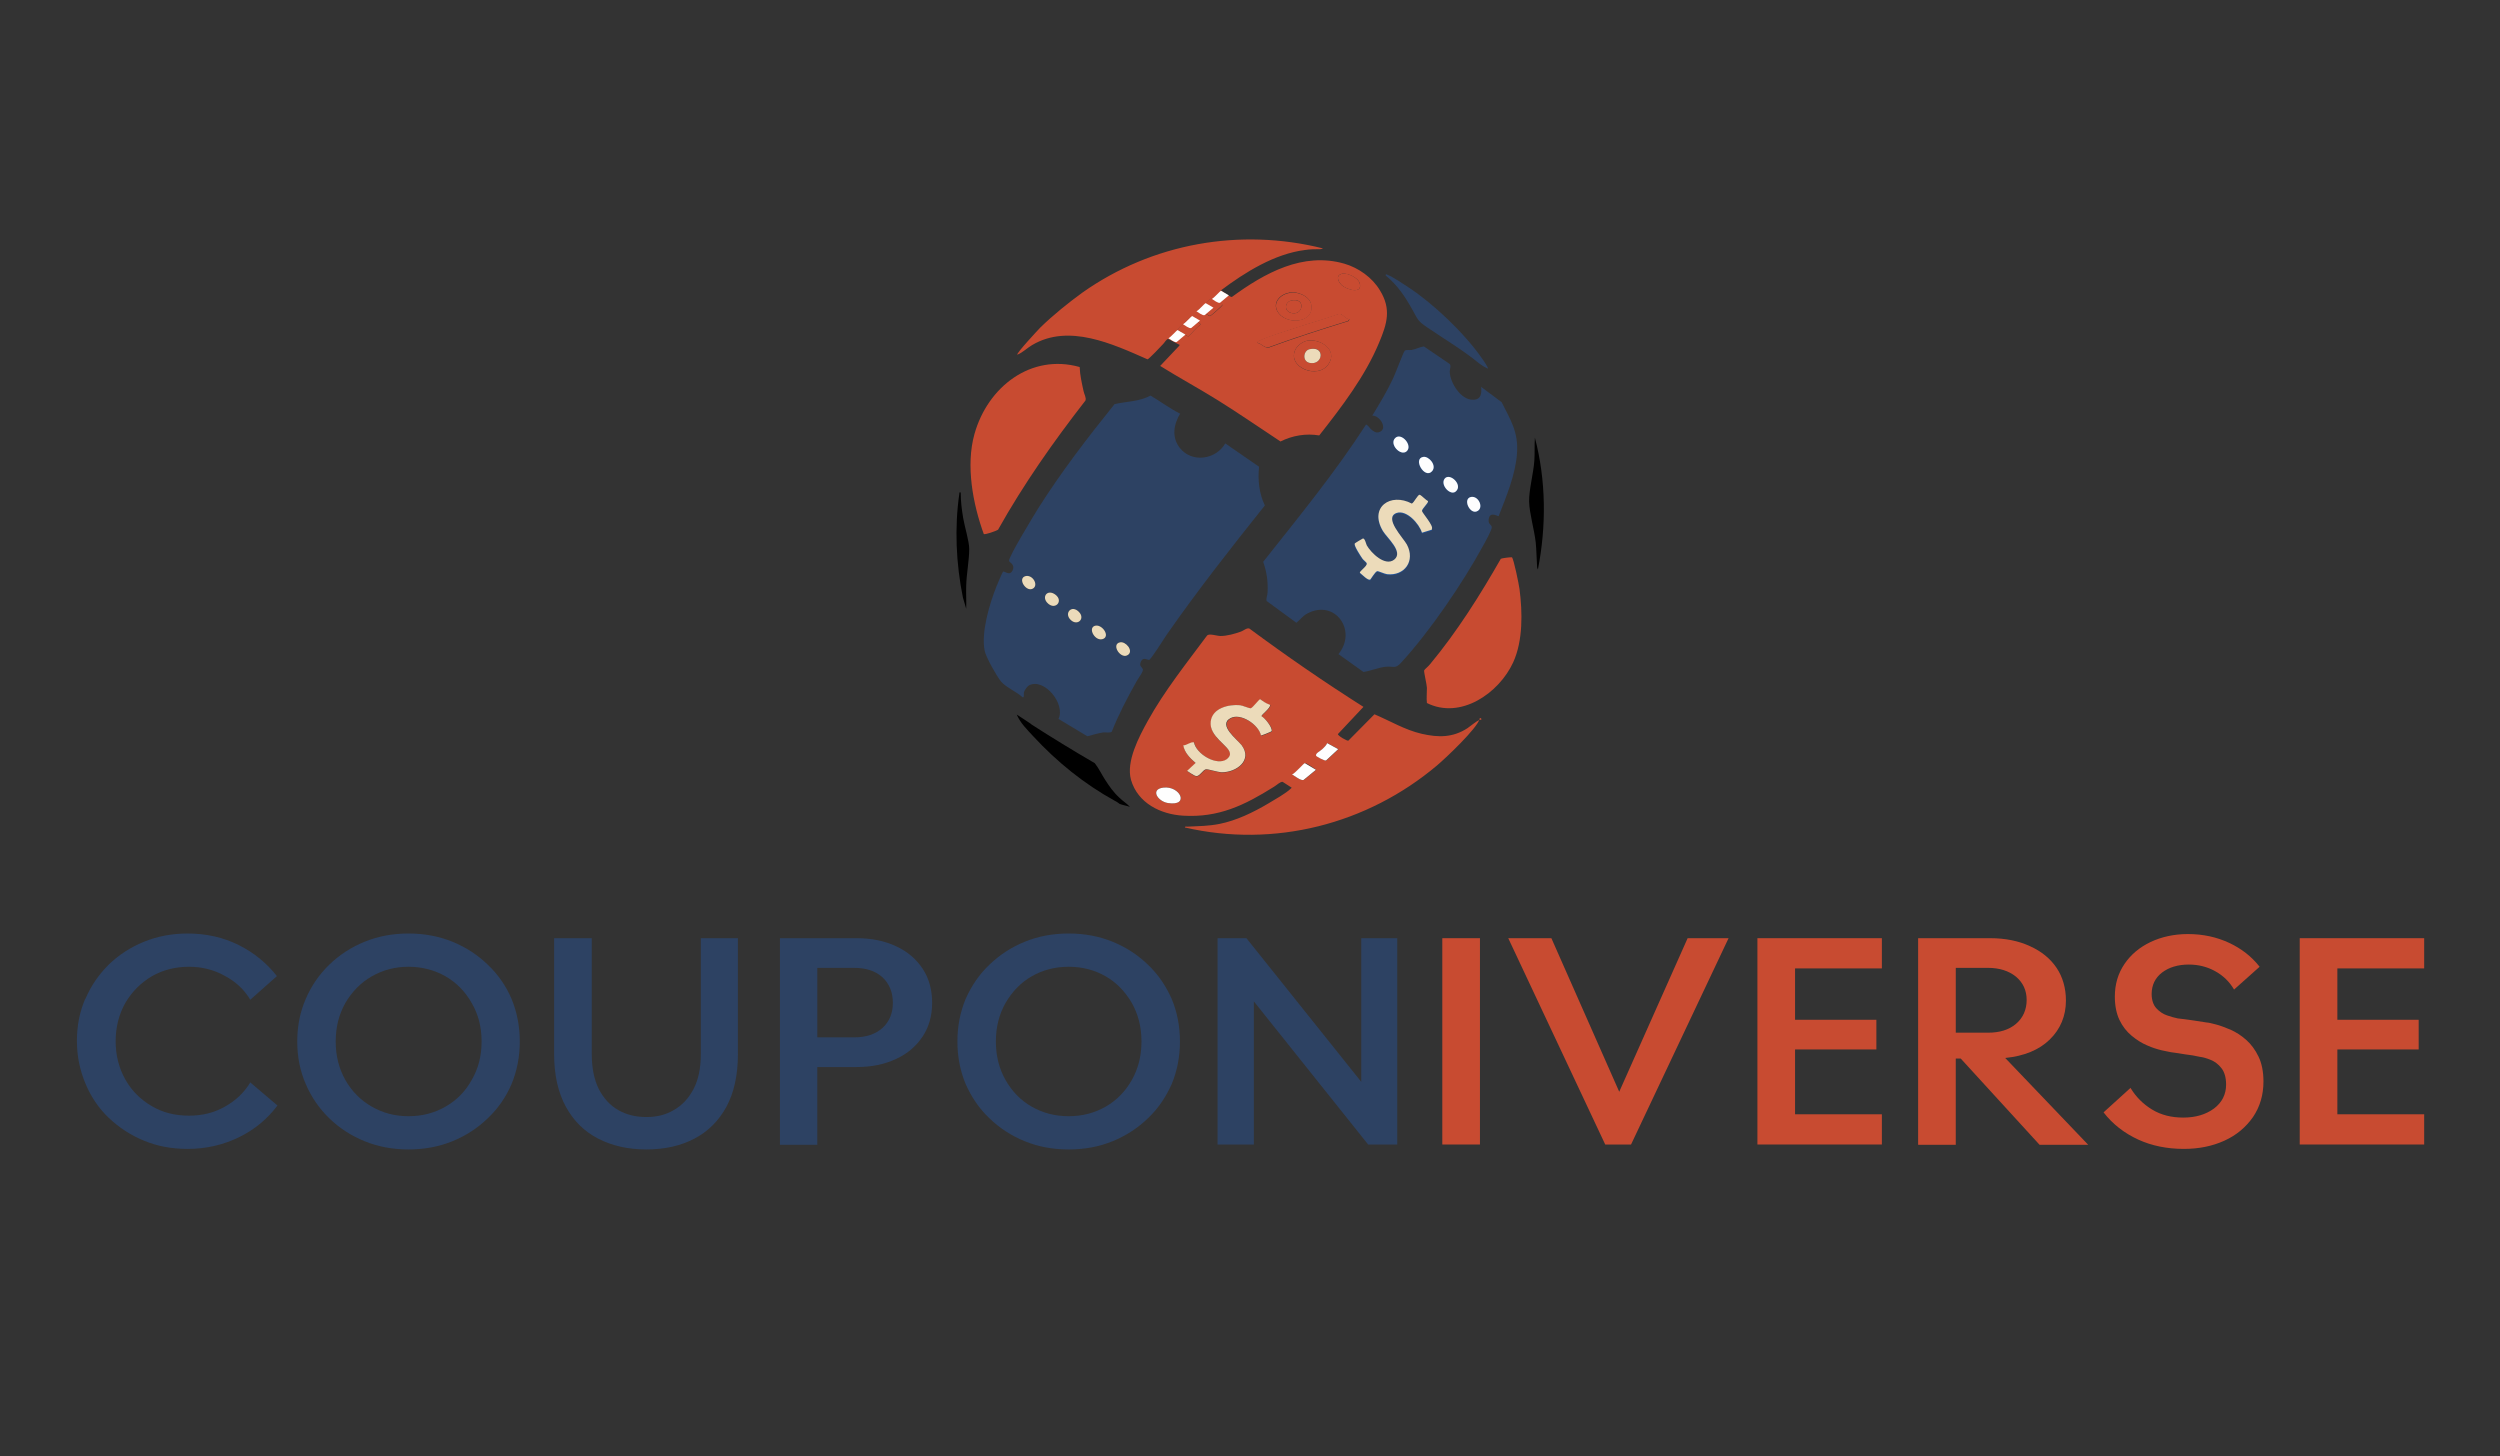 <?xml version="1.0" encoding="UTF-8"?>
<svg id="Layer_1" data-name="Layer 1" xmlns="http://www.w3.org/2000/svg" viewBox="0 0 91 53">
  <rect x="0" y="0" width="91" height="53" fill="#333333" stroke="none"/>
  <defs>
    <style>
      .cls-1 {
        fill: #2d4263;
      }

      .cls-2 {
        fill: #ecdbba;
      }

      .cls-3 {
        fill: #c84b31;
      }

      .cls-4 {
        fill: #205299;
      }

      .cls-5 {
        fill: #fefefe;
      }
    </style>
  </defs>
  <path class="cls-1" d="M3.11,36.36c.2-.48.49-.89.85-1.25.36-.35.79-.63,1.28-.83.49-.2,1.02-.3,1.59-.3.68,0,1.3.14,1.86.42.56.28,1.02.66,1.39,1.13l-.97.86c-.22-.37-.53-.66-.93-.87-.39-.22-.83-.33-1.3-.33-.51,0-.96.12-1.36.35-.4.24-.72.56-.96.97-.23.41-.35.88-.35,1.39s.12.98.35,1.39c.23.41.55.73.96.97.4.24.86.35,1.36.35s.92-.11,1.31-.33c.39-.22.7-.51.92-.88l.99.84c-.36.48-.82.87-1.39,1.15s-1.2.43-1.88.43c-.58,0-1.11-.1-1.59-.3-.49-.2-.91-.48-1.28-.83-.37-.35-.65-.77-.85-1.25-.2-.48-.31-.99-.31-1.55s.1-1.07.31-1.55Z"/>
  <path class="cls-1" d="M18.62,36.36c-.2-.47-.49-.89-.86-1.24-.37-.36-.8-.64-1.29-.84-.49-.2-1.02-.3-1.6-.3s-1.11.1-1.6.3c-.49.2-.92.48-1.29.84-.36.35-.65.77-.85,1.24-.21.48-.31,1-.31,1.55s.1,1.07.31,1.55c.2.47.49.89.85,1.24.37.36.8.64,1.29.84s1.03.3,1.6.3,1.11-.1,1.6-.3c.49-.2.92-.48,1.29-.84.37-.35.66-.77.86-1.24.2-.48.3-1,.3-1.55s-.1-1.07-.3-1.55ZM17.17,39.31c-.23.42-.55.74-.95.97-.4.23-.85.35-1.35.35s-.94-.12-1.34-.35c-.4-.23-.72-.55-.96-.97-.23-.41-.35-.87-.35-1.4s.12-.99.35-1.4c.24-.41.56-.74.96-.97s.85-.35,1.34-.35.95.12,1.35.35.72.56.95.97c.24.41.36.87.36,1.4s-.12.99-.36,1.4Z"/>
  <path class="cls-1" d="M25.51,34.15h1.35v4.22c0,.76-.14,1.4-.42,1.92-.28.51-.67.9-1.17,1.16-.5.26-1.08.39-1.74.39s-1.24-.13-1.75-.39c-.51-.26-.9-.65-1.18-1.16-.28-.51-.43-1.15-.43-1.92v-4.22h1.37v4.22c0,.51.09.94.26,1.28.18.34.41.59.71.76.3.17.64.25,1.02.25s.7-.08.99-.25c.3-.17.54-.42.72-.76.18-.34.27-.77.27-1.28v-4.22Z"/>
  <path class="cls-1" d="M33.59,35.27c-.23-.35-.55-.63-.96-.82-.42-.2-.9-.3-1.45-.3h-2.79v7.52h1.36v-2.83h1.43c.55,0,1.03-.1,1.45-.3.41-.19.73-.47.96-.82.23-.35.34-.76.34-1.22s-.11-.88-.34-1.23ZM32.12,37.42c-.26.23-.6.34-1.03.34h-1.34v-2.53h1.34c.43,0,.77.11,1.03.34.25.24.38.54.38.93s-.13.69-.38.92Z"/>
  <path class="cls-1" d="M42.65,36.36c-.21-.47-.49-.89-.86-1.24-.37-.36-.8-.64-1.29-.84-.49-.2-1.02-.3-1.6-.3s-1.11.1-1.6.3c-.49.2-.92.48-1.29.84-.37.35-.65.77-.86,1.24-.2.48-.3,1-.3,1.55s.1,1.07.3,1.55c.21.47.49.89.86,1.24.37.36.8.64,1.29.84s1.02.3,1.6.3,1.11-.1,1.6-.3.92-.48,1.29-.84c.37-.35.65-.77.86-1.24.2-.48.3-1,.3-1.55s-.1-1.07-.3-1.55ZM41.2,39.31c-.24.42-.55.74-.95.97-.4.23-.85.35-1.35.35s-.95-.12-1.35-.35c-.4-.23-.71-.55-.95-.97-.23-.41-.35-.87-.35-1.4s.12-.99.35-1.4c.24-.41.55-.74.95-.97.4-.23.85-.35,1.35-.35s.95.12,1.35.35.71.56.95.97c.23.41.35.87.35,1.4s-.12.99-.35,1.4Z"/>
  <polygon class="cls-1" points="44.32 34.15 45.37 34.15 49.55 39.38 49.55 34.15 50.86 34.15 50.86 41.66 49.8 41.66 45.64 36.45 45.64 41.66 44.32 41.66 44.32 34.15"/>
  <rect class="cls-3" x="52.5" y="34.15" width="1.37" height="7.51"/>
  <polygon class="cls-3" points="54.9 34.15 56.47 34.15 58.94 39.74 61.43 34.15 62.92 34.15 59.37 41.66 58.43 41.66 54.9 34.15"/>
  <polygon class="cls-3" points="63.97 34.15 68.5 34.15 68.5 35.25 65.34 35.25 65.34 37.12 68.3 37.12 68.3 38.2 65.34 38.2 65.34 40.56 68.5 40.56 68.5 41.66 63.97 41.66 63.97 34.15"/>
  <path class="cls-3" d="M72.99,38.51c.69-.07,1.23-.29,1.62-.67.39-.38.59-.86.59-1.42,0-.46-.12-.86-.34-1.19-.23-.34-.55-.6-.97-.79-.41-.19-.89-.29-1.45-.29h-2.62v7.52h1.37v-3.14h.18l2.87,3.14h1.77l-3.02-3.16ZM71.19,37.59v-2.36h1.17c.42,0,.76.11,1.02.32.26.22.39.5.39.85s-.13.65-.39.87c-.26.22-.6.32-1.02.32h-1.17Z"/>
  <path class="cls-3" d="M82.01,40.66c-.26.37-.6.66-1.04.86s-.93.3-1.48.3c-.6,0-1.16-.11-1.66-.34-.5-.23-.93-.56-1.26-.99l.98-.89c.2.33.46.59.79.79.33.2.71.29,1.13.29.45,0,.82-.11,1.12-.33.29-.22.44-.51.44-.87,0-.26-.06-.46-.17-.6-.11-.14-.24-.24-.39-.3-.15-.06-.28-.1-.39-.11-.17-.04-.35-.07-.53-.09-.19-.03-.36-.06-.53-.08-.07-.01-.18-.04-.34-.07-.16-.04-.33-.09-.53-.18-.19-.08-.38-.2-.56-.35-.18-.15-.33-.34-.44-.57s-.17-.52-.17-.85c0-.46.12-.85.35-1.19.23-.34.55-.61.95-.8.4-.19.86-.29,1.36-.29.55,0,1.05.11,1.5.32.45.21.82.5,1.11.87l-.93.83c-.17-.29-.4-.51-.69-.67-.29-.16-.61-.24-.96-.24-.39,0-.72.1-.97.29s-.38.46-.38.78c0,.22.06.4.17.52s.24.21.39.26c.15.05.28.09.39.11.17.02.35.04.54.07s.37.06.52.08c.06,0,.17.03.33.07s.33.11.53.19c.2.09.39.21.57.37.18.16.33.36.45.61.12.25.18.55.18.91,0,.49-.13.92-.38,1.29Z"/>
  <polygon class="cls-3" points="83.71 34.15 88.24 34.15 88.24 35.25 85.08 35.25 85.08 37.12 88.04 37.12 88.04 38.2 85.08 38.2 85.08 40.56 88.24 40.56 88.24 41.66 83.71 41.66 83.71 34.15"/>
  <g>
    <path d="M34.97,17.94c0,.31.04.62.09.92s.22.85.22,1.12c0,.41-.1.91-.11,1.34-.01.28.01.56,0,.84l-.12-.41c-.25-1.23-.31-2.54-.13-3.78,0-.05-.01-.05.06-.04Z"/>
    <g>
      <path class="cls-1" d="M51.27,10.46c.9.59,2.04,1.67,2.67,2.58.04.05.25.36.22.38-.09-.04-.21-.11-.29-.17-.62-.51-1.24-.87-1.9-1.32-.37-.25-.34-.27-.55-.64-.27-.49-.55-.91-.98-1.26,0-.06.01-.05.06-.03.22.09.56.32.77.46Z"/>
      <path class="cls-1" d="M53.91,14.08l.75.56c.33.66.61,1.08.56,1.85s-.38,1.56-.67,2.3c-.02.01-.32-.19-.36.1-.03.19.08.19.11.29.02.09-.26.59-.33.71-.73,1.34-1.93,3.1-2.95,4.21-.24.27-.27.14-.58.17-.28.03-.54.15-.81.19l-.91-.65c.7-.86-.13-2.01-1.13-1.48-.17.09-.26.22-.4.34l-1.08-.79c-.04-.06.03-.23.03-.32.02-.39-.03-.74-.16-1.11,1.29-1.63,2.61-3.24,3.74-4.99.04-.03.15.14.19.17.09.07.17.14.29.1.34-.11.02-.62-.25-.6.27-.44.54-.89.76-1.36.07-.14.38-.97.42-1,.06-.05.17-.02.25-.03.16-.03.3-.11.45-.13l.94.64c.06.07,0,.18,0,.28.01.4.41,1.04.85,1.02.3,0,.32-.24.29-.49Z"/>
      <path class="cls-4" d="M50.79,15.94c-.24.22.19.68.41.49.24-.21-.19-.7-.41-.49Z"/>
      <path class="cls-4" d="M51.81,16.63c-.41.06.05.84.32.52.18-.21-.12-.56-.32-.52Z"/>
      <path class="cls-4" d="M52.58,17.43c-.17.23.22.63.41.46.28-.24-.23-.71-.41-.46Z"/>
      <path class="cls-4" d="M52.12,19.28c.08-.11-.34-.57-.36-.65-.01-.08.23-.29.22-.36-.08-.04-.24-.22-.3-.23-.07-.02-.21.29-.29.32-.77-.42-1.57.13-1.05,1,.15.25.76.77.41,1.04-.32.26-.84-.25-1-.52-.03-.06-.07-.26-.14-.25-.02,0-.29.17-.3.19-.03.09.21.45.28.54.03.05.16.14.16.18.02.1-.26.27-.25.34.09.05.28.26.37.25.02,0,.18-.29.26-.31.04-.01.27.1.36.11.63.07,1.04-.48.72-1.08-.13-.24-.86-.98-.37-1.15.36-.12.82.39.92.72l.36-.11Z"/>
      <path class="cls-4" d="M53.54,18.09c-.3.06-.05.6.2.53.3-.09.08-.59-.2-.53Z"/>
      <path class="cls-2" d="M52.12,19.28l-.36.11c-.1-.33-.56-.84-.92-.72-.49.17.24.91.37,1.15.32.6-.09,1.15-.72,1.08-.09-.01-.32-.12-.36-.11-.08.02-.24.31-.26.31-.1.02-.29-.19-.37-.25-.02-.06.27-.24.25-.34,0-.04-.13-.13-.16-.18-.06-.09-.3-.45-.28-.54,0-.02.28-.18.3-.19.07-.01.11.18.14.25.16.28.67.78,1,.52.35-.28-.26-.79-.41-1.04-.52-.87.28-1.41,1.05-1,.08-.03.22-.34.29-.32.06.02.23.2.3.23.02.07-.23.28-.22.36.01.07.43.54.36.65Z"/>
      <path class="cls-5" d="M50.79,15.94c.22-.21.65.28.41.49-.22.19-.65-.27-.41-.49Z"/>
      <path class="cls-5" d="M51.81,16.63c.2-.03.5.31.32.52-.27.31-.72-.46-.32-.52Z"/>
      <path class="cls-5" d="M52.58,17.43c.18-.25.69.22.41.46-.19.17-.57-.23-.41-.46Z"/>
      <path class="cls-5" d="M53.54,18.09c.29-.06.5.43.2.53-.25.08-.5-.46-.2-.53Z"/>
      <path class="cls-3" d="M53.86,26.17c-.11.36-1.22,1.41-1.55,1.69-2.55,2.15-5.93,3.01-9.18,2.26,0-.05.06-.03.1-.03.41-.02.76-.02,1.16-.1.61-.12,1.23-.42,1.77-.74.23-.14.65-.37.83-.55.02-.02.04-.02.01-.04s-.3-.19-.31-.2c-.08-.02-.23.13-.32.18-1.07.67-2.01,1.13-3.31,1.05-.81-.05-1.64-.45-1.89-1.3-.19-.67.29-1.57.61-2.15.61-1.1,1.41-2.1,2.16-3.11.09-.08.35.02.49.02.23,0,.52-.08.74-.16.09-.03.22-.15.31-.11,1.35,1,2.73,1.95,4.15,2.85l-.93.99c-.01.06.34.26.38.24l.95-.96c.57.24,1.11.57,1.72.71s1.13.14,1.66-.2c.13-.09.33-.26.45-.31,0-.01,0-.04,0-.06.06,0,.06,0,.06.06-.02,0-.04,0-.06,0ZM46.23,25.66c-.13-.03-.24-.11-.35-.2-.04,0-.28.32-.34.33-.05.01-.29-.1-.39-.11-.41-.05-1.01.09-1.07.59-.07.57.68.88.7,1.17,0,.08-.05.15-.11.2-.36.27-1.13-.19-1.2-.61-.14-.01-.25.12-.39.11.05.27.25.48.45.64l-.31.29c.08.05.26.2.35.19.12-.01.24-.24.34-.25.07-.01.43.11.58.11.51,0,1.12-.43.72-.98-.15-.21-.87-.74-.41-.99.37-.2,1.02.23,1.11.63.02.01.39-.14.39-.16.03-.14-.24-.47-.37-.54-.02-.07.33-.29.31-.41ZM47.91,27.51s.32.2.37.17l.44-.41-.4-.22c-.05.08-.11.15-.18.22-.06.06-.27.16-.22.24ZM47.5,27.78s-.36.38-.46.41c.09.06.33.24.42.2l.45-.37c-.06-.04-.35-.25-.4-.24ZM42.34,28.67c-.48.06-.2.5.17.56.81.13.46-.64-.17-.56Z"/>
      <path class="cls-3" d="M55.03,20.28c.07.05.26,1.01.28,1.16.11.85.13,1.88-.23,2.67-.52,1.13-1.92,2.09-3.14,1.48-.02-.18,0-.37,0-.55,0-.11-.12-.6-.1-.64s.18-.17.22-.23c.98-1.18,1.81-2.5,2.57-3.83.02-.02.39-.07.4-.05Z"/>
      <path class="cls-2" d="M46.23,25.66c.02.12-.32.35-.31.41.13.07.39.4.37.54,0,.02-.38.17-.39.16-.09-.4-.74-.83-1.11-.63-.47.25.25.78.41.99.4.55-.2.98-.72.98-.15,0-.51-.12-.58-.11-.11.02-.22.24-.34.25-.09,0-.26-.14-.35-.19l.31-.29c-.2-.17-.4-.37-.45-.64.14,0,.25-.13.39-.11.08.43.84.88,1.2.61.06-.05.12-.12.11-.2-.02-.29-.77-.61-.7-1.17.06-.49.66-.63,1.07-.59.09.01.34.12.39.11.07-.02.3-.33.34-.33.11.08.22.16.35.2Z"/>
      <path class="cls-5" d="M42.34,28.67c.62-.08.98.69.17.56-.37-.06-.65-.5-.17-.56Z"/>
      <path class="cls-5" d="M47.5,27.78s.34.2.4.24l-.45.37c-.09.04-.33-.15-.42-.2.1-.03.42-.4.46-.41Z"/>
      <path class="cls-5" d="M47.91,27.51c-.05-.08.16-.18.22-.24.07-.07.14-.13.18-.22l.4.22-.44.41c-.05.03-.36-.15-.37-.17Z"/>
      <path class="cls-1" d="M42.96,15.05c-.24.4-.32.87-.01,1.26.44.55,1.31.42,1.65-.17l1.23.85c-.05.49,0,.96.21,1.41-1.23,1.54-2.44,3.08-3.57,4.7-.08.12-.58.91-.64.92s-.22-.12-.3.06c-.08.17.04.2.07.28s-.19.36-.24.46c-.33.59-.64,1.18-.89,1.81-.06.06-.22.02-.31.03-.2.03-.38.09-.58.14l-1.05-.63c.26-.55-.51-1.49-1.06-1.23-.08.04-.17.17-.2.26-.01.05.02.21-.05.18-.21-.2-.59-.35-.78-.57-.15-.18-.56-.9-.6-1.13-.13-.67.18-1.7.43-2.33.03-.07.22-.53.24-.54.05-.04.24.18.35-.05.1-.21-.11-.28-.13-.34-.04-.12.91-1.67,1.05-1.9.84-1.33,1.8-2.58,2.79-3.81.44-.1.9-.09,1.31-.31.36.21.7.47,1.08.66ZM37.33,20.97c-.33.07.04.63.29.44.18-.14-.04-.49-.29-.44ZM38.11,21.93c.27.32.62-.05.3-.29-.27-.2-.48.07-.3.29ZM38.94,22.53c.25.3.59,0,.33-.26s-.52.03-.33.26ZM39.85,22.78c-.27.08.02.61.32.47.24-.12-.07-.54-.32-.47ZM40.77,23.38c-.35.07.05.67.3.45.19-.15-.09-.5-.3-.45Z"/>
      <path d="M37.53,26.36c.76.49,1.53.96,2.32,1.42.15.19.25.41.38.61.15.23.29.44.52.65.12.12.26.2.38.33-.11-.04-.29-.07-.38-.11,0,0-.1-.08-.17-.11-1.11-.61-2.1-1.41-2.97-2.35-.22-.24-.47-.48-.6-.79.18.11.36.24.53.35Z"/>
      <g>
        <path class="cls-2" d="M39.85,22.78c.25-.08.56.35.32.47-.29.14-.59-.38-.32-.47Z"/>
        <path class="cls-2" d="M40.77,23.38c.21-.04.49.3.3.45-.26.21-.65-.38-.3-.45Z"/>
        <path class="cls-2" d="M38.11,21.93c-.19-.22.02-.49.3-.29.33.24-.02.61-.3.29Z"/>
        <path class="cls-2" d="M38.94,22.53c-.19-.23.07-.52.33-.26s-.08.56-.33.26Z"/>
        <path class="cls-2" d="M37.33,20.97c.25-.06.47.3.29.44-.25.19-.61-.36-.29-.44Z"/>
      </g>
      <g>
        <path class="cls-3" d="M39.3,13.36c.01.3.08.59.14.87.02.11.11.25.07.35-1.16,1.49-2.25,3.04-3.18,4.7-.07.05-.48.19-.52.16-.4-1.1-.66-2.5-.34-3.64.48-1.72,2.06-2.94,3.83-2.44Z"/>
        <path class="cls-3" d="M48.16,9.04s-.06.03-.1.03c-.19,0-.37,0-.56.03-1.11.14-2.18.81-3.06,1.47.07.05.34.25.4.24,1.19-.87,2.59-1.65,4.1-1.21.51.15,1.01.5,1.29.97.42.68.26,1.21-.03,1.9-.51,1.23-1.37,2.35-2.18,3.38-.48-.08-.97,0-1.41.22-.76-.5-1.51-1.02-2.28-1.5-.69-.43-1.41-.82-2.1-1.25l.7-.74c.01-.06-.01-.03-.04-.05-.05-.03-.35-.19-.37-.19-.06,0-.13.13-.18.18-.07.08-.53.56-.57.56-1.27-.56-2.87-1.31-4.2-.52-.19.11-.35.28-.54.35-.05-.04.78-.93.84-.99.45-.44,1.02-.9,1.53-1.27,2.55-1.8,5.74-2.36,8.75-1.61ZM48.88,9.96c-.26.04-.2.26-.05.41.19.18.79.35.66-.07-.06-.19-.43-.36-.61-.34ZM46.95,10.65c-.38.05-.68.41-.4.76.34.42,1.27.33,1.18-.3-.04-.33-.5-.51-.79-.47ZM43.66,11.22s0,.05.03.07c.02.02.33.22.35.22.03,0,.47-.38.46-.41,0-.02-.36-.25-.4-.24-.06.01-.33.36-.44.37ZM49.11,11.62c-.14,0-.24-.2-.36-.19-.54.19-1.08.34-1.62.52-.38.13-.94.29-1.29.46-.02.01-.1.05-.08.07.16.02.26.2.43.17.95-.35,1.92-.66,2.89-.96l.04-.06ZM43.31,11.57s-.43.38-.44.41c-.01.05.32.23.38.27.15-.13.28-.32.46-.44,0-.03-.37-.24-.4-.24ZM47.59,12.4c-.16.03-.35.16-.43.31-.34.65.81,1.13,1.2.54.34-.51-.3-.93-.77-.85Z"/>
        <path class="cls-3" d="M49.11,11.62l-.04.06c-.97.3-1.94.61-2.89.96-.17.03-.27-.14-.43-.17-.02-.02.06-.06.08-.07.34-.17.91-.33,1.29-.46.54-.18,1.08-.33,1.62-.52.13-.01.23.18.36.19Z"/>
        <path class="cls-3" d="M47.59,12.4c.48-.08,1.12.34.77.85-.39.59-1.54.1-1.2-.54.08-.15.27-.28.43-.31ZM47.67,12.71c-.23.05-.28.44,0,.5.49.1.58-.64,0-.5Z"/>
        <path class="cls-3" d="M46.95,10.65c.29-.04.74.13.79.47.08.63-.84.71-1.18.3-.29-.35.02-.71.4-.76ZM47,10.94c-.24.06-.28.41.04.46.41.07.49-.59-.04-.46Z"/>
        <path class="cls-3" d="M48.88,9.96c.18-.03.55.15.61.34.13.42-.47.26-.66.07-.15-.15-.21-.37.05-.41Z"/>
        <path class="cls-3" d="M43.31,11.57s.4.21.4.24c-.18.12-.31.31-.46.44-.06-.04-.39-.22-.38-.27,0-.03.4-.41.44-.41Z"/>
        <path class="cls-3" d="M43.66,11.22c.11,0,.38-.36.44-.37.04,0,.4.21.4.24,0,.03-.43.41-.46.41-.02,0-.33-.19-.35-.22-.02-.02-.04-.03-.03-.07Z"/>
        <path class="cls-2" d="M47.67,12.71c.58-.13.49.6,0,.5-.28-.06-.23-.45,0-.5Z"/>
        <path class="cls-3" d="M47,10.94c.53-.12.45.53.04.46-.32-.05-.28-.41-.04-.46Z"/>
      </g>
      <path d="M55.98,20.73s-.03-.06-.03-.1c-.02-.3-.02-.59-.05-.89-.05-.45-.23-1.06-.24-1.48s.16-1.04.19-1.49c.02-.28,0-.56.02-.84.41,1.56.42,3.22.11,4.8Z"/>
      <path class="cls-5" d="M44.44,10.58s.24.14.29.17l-.32.27c-.07.03-.23-.1-.3-.14.07-.02.3-.29.33-.29Z"/>
      <path class="cls-5" d="M43.88,11.03s.24.14.29.17l-.32.27c-.07.03-.23-.1-.3-.14.07-.02.3-.29.33-.29Z"/>
      <path class="cls-5" d="M43.39,11.5s.24.14.29.17l-.32.27c-.07.03-.23-.1-.3-.14.07-.02.3-.29.33-.29Z"/>
      <path class="cls-5" d="M42.86,12.01s.24.14.29.17l-.32.27c-.07.03-.23-.1-.3-.14.07-.02.3-.29.33-.29Z"/>
    </g>
  </g>
</svg>